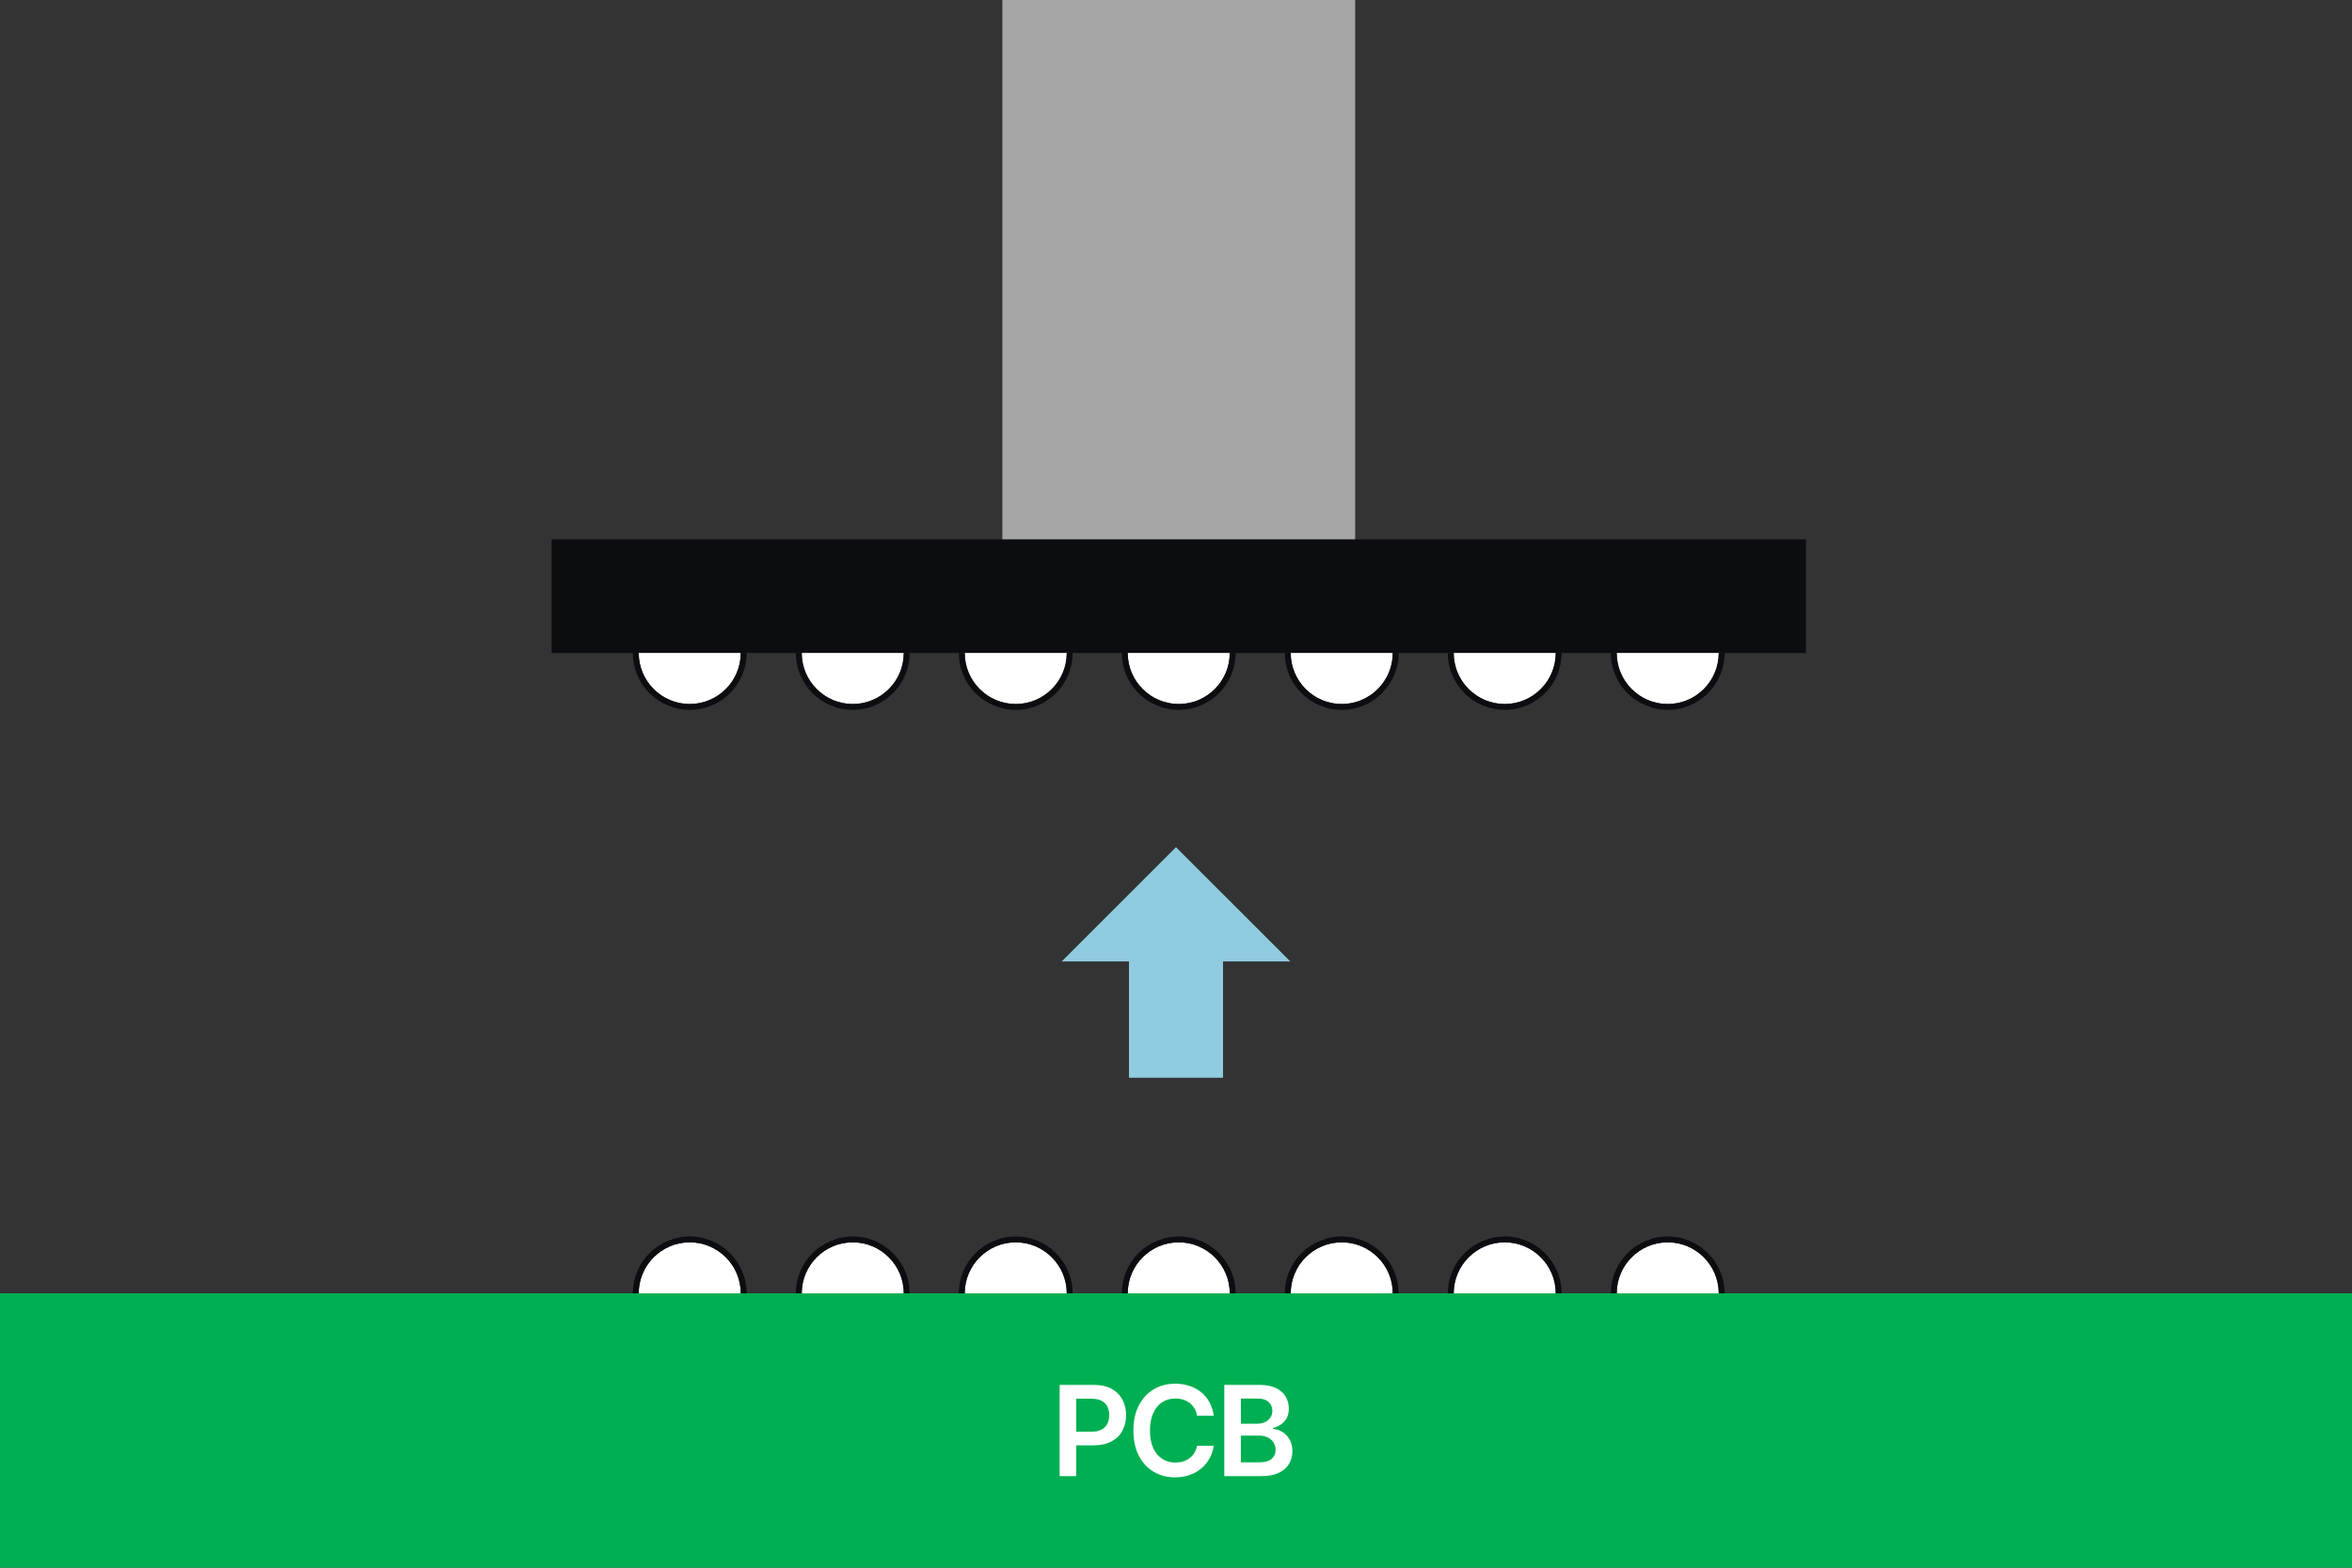 <?xml version="1.0" encoding="UTF-8"?><svg id="pic" xmlns="http://www.w3.org/2000/svg" width="1200" height="800" viewBox="0 0 1200 800"><rect x="0" y="0" width="1200" height="800" fill="#333333" stroke="none"/><rect x="511.4" width="180" height="280" style="fill:#a6a6a6;"/><rect x="281.4" y="275.23" width="640" height="58" style="fill:#0b0d11;"/><path d="M343.28,360.95c-.91-.28-1.8-.61-2.67-.98.87.37,1.76.69,2.67.98Z" style="fill:#fff;"/><path d="M338.08,358.75c-.82-.45-1.62-.93-2.39-1.45.77.52,1.57,1.01,2.39,1.45Z" style="fill:#fff;"/><path d="M340.61,359.98c-.87-.37-1.72-.78-2.54-1.22.82.45,1.67.86,2.54,1.22Z" style="fill:#fff;"/><path d="M333.45,355.63c-.72-.59-1.41-1.22-2.06-1.87.66.66,1.34,1.28,2.06,1.87Z" style="fill:#fff;"/><path d="M351.91,359.26c14.35,0,26.03-11.68,26.03-26.03h-52.06c0,14.35,11.68,26.03,26.03,26.03Z" style="fill:#fff;"/><path d="M351.91,359.26c-14.35,0-26.03-11.68-26.03-26.03h-3c0,8.02,3.25,15.28,8.5,20.53.66.66,1.34,1.28,2.06,1.87.72.59,1.46,1.15,2.23,1.67.77.52,1.57,1.01,2.39,1.45.82.45,1.67.86,2.54,1.22.87.37,1.76.69,2.67.98,2.73.85,5.63,1.31,8.63,1.31,16.03,0,29.03-13,29.03-29.03h-3c0,14.35-11.68,26.03-26.03,26.03Z" style="fill:#0b0d11;"/><path d="M426.44,360.95c-.91-.28-1.8-.61-2.67-.98.87.37,1.76.69,2.67.98Z" style="fill:#fff;"/><path d="M421.24,358.75c-.82-.45-1.62-.93-2.39-1.45.77.52,1.57,1.01,2.39,1.45Z" style="fill:#fff;"/><path d="M423.77,359.98c-.87-.37-1.72-.78-2.54-1.22.82.45,1.67.86,2.54,1.22Z" style="fill:#fff;"/><path d="M416.61,355.63c-.72-.59-1.41-1.22-2.06-1.87.66.66,1.34,1.28,2.06,1.87Z" style="fill:#fff;"/><path d="M435.08,359.26c14.35,0,26.03-11.68,26.03-26.03h-52.06c0,14.35,11.68,26.03,26.03,26.03Z" style="fill:#fff;"/><path d="M435.08,359.26c-14.35,0-26.03-11.68-26.03-26.03h-3c0,8.02,3.25,15.28,8.5,20.53.66.66,1.34,1.28,2.06,1.87.72.59,1.46,1.15,2.23,1.67.77.52,1.57,1.01,2.39,1.45.82.45,1.67.86,2.54,1.22.87.37,1.76.69,2.67.98,2.73.85,5.63,1.31,8.63,1.31,16.03,0,29.03-13,29.03-29.03h-3c0,14.35-11.68,26.03-26.03,26.03Z" style="fill:#0b0d11;"/><path d="M509.6,360.95c-.91-.28-1.8-.61-2.67-.98.87.37,1.76.69,2.67.98Z" style="fill:#fff;"/><path d="M504.4,358.75c-.82-.45-1.62-.93-2.39-1.45.77.52,1.57,1.01,2.39,1.45Z" style="fill:#fff;"/><path d="M506.94,359.98c-.87-.37-1.72-.78-2.54-1.22.82.45,1.67.86,2.54,1.22Z" style="fill:#fff;"/><path d="M499.77,355.63c-.72-.59-1.41-1.22-2.06-1.87.66.66,1.34,1.28,2.06,1.87Z" style="fill:#fff;"/><path d="M518.24,359.26c14.35,0,26.03-11.68,26.03-26.03h-52.06c0,14.35,11.68,26.03,26.03,26.03Z" style="fill:#fff;"/><path d="M518.24,359.26c-14.35,0-26.03-11.68-26.03-26.03h-3c0,8.02,3.25,15.28,8.5,20.53.66.66,1.34,1.28,2.06,1.87.72.59,1.46,1.15,2.23,1.67.77.52,1.57,1.01,2.39,1.45.82.45,1.67.86,2.54,1.22.87.37,1.76.69,2.67.98,2.73.85,5.63,1.31,8.63,1.31,16.03,0,29.03-13,29.03-29.03h-3c0,14.35-11.68,26.03-26.03,26.03Z" style="fill:#0b0d11;"/><path d="M592.76,360.95c-.91-.28-1.8-.61-2.67-.98.87.37,1.76.69,2.67.98Z" style="fill:#fff;"/><path d="M587.56,358.75c-.82-.45-1.62-.93-2.39-1.45.77.52,1.57,1.01,2.39,1.45Z" style="fill:#fff;"/><path d="M590.1,359.98c-.87-.37-1.72-.78-2.54-1.22.82.45,1.67.86,2.54,1.22Z" style="fill:#fff;"/><path d="M582.93,355.63c-.72-.59-1.41-1.22-2.06-1.87.66.66,1.34,1.28,2.06,1.87Z" style="fill:#fff;"/><path d="M601.4,359.26c14.35,0,26.03-11.68,26.03-26.03h-52.06c0,14.35,11.68,26.03,26.03,26.03Z" style="fill:#fff;"/><path d="M601.4,359.26c-14.35,0-26.03-11.68-26.03-26.03h-3c0,8.02,3.25,15.28,8.5,20.53.66.66,1.34,1.28,2.06,1.87.72.59,1.46,1.15,2.23,1.67.77.52,1.57,1.01,2.39,1.45.82.45,1.67.86,2.54,1.22.87.37,1.76.69,2.67.98,2.73.85,5.63,1.31,8.63,1.31,16.03,0,29.03-13,29.03-29.03h-3c0,14.35-11.68,26.03-26.03,26.03Z" style="fill:#0b0d11;"/><path d="M675.93,360.95c-.91-.28-1.8-.61-2.67-.98.87.37,1.76.69,2.67.98Z" style="fill:#fff;"/><path d="M670.72,358.75c-.82-.45-1.62-.93-2.39-1.45.77.52,1.57,1.01,2.39,1.45Z" style="fill:#fff;"/><path d="M673.26,359.98c-.87-.37-1.72-.78-2.54-1.22.82.45,1.67.86,2.54,1.22Z" style="fill:#fff;"/><path d="M666.09,355.63c-.72-.59-1.41-1.22-2.06-1.87.66.66,1.34,1.28,2.06,1.87Z" style="fill:#fff;"/><path d="M684.56,359.26c14.35,0,26.03-11.68,26.03-26.03h-52.06c0,14.35,11.68,26.03,26.03,26.03Z" style="fill:#fff;"/><path d="M684.56,359.26c-14.35,0-26.03-11.68-26.03-26.03h-3c0,8.02,3.25,15.28,8.5,20.53.66.66,1.34,1.28,2.06,1.87.72.59,1.46,1.15,2.23,1.67.77.52,1.57,1.01,2.39,1.45.82.45,1.67.86,2.54,1.22.87.37,1.76.69,2.67.98,2.73.85,5.63,1.31,8.63,1.31,16.03,0,29.03-13,29.03-29.03h-3c0,14.35-11.68,26.03-26.03,26.03Z" style="fill:#0b0d11;"/><path d="M759.09,360.95c-.91-.28-1.8-.61-2.67-.98.87.37,1.76.69,2.67.98Z" style="fill:#fff;"/><path d="M753.88,358.75c-.82-.45-1.62-.93-2.39-1.45.77.52,1.57,1.01,2.39,1.45Z" style="fill:#fff;"/><path d="M756.42,359.98c-.87-.37-1.72-.78-2.54-1.22.82.45,1.67.86,2.54,1.22Z" style="fill:#fff;"/><path d="M749.25,355.63c-.72-.59-1.41-1.22-2.06-1.87.66.66,1.34,1.28,2.06,1.87Z" style="fill:#fff;"/><path d="M767.72,359.26c14.35,0,26.03-11.68,26.03-26.03h-52.06c0,14.35,11.68,26.03,26.03,26.03Z" style="fill:#fff;"/><path d="M767.72,359.26c-14.35,0-26.03-11.68-26.03-26.03h-3c0,8.02,3.25,15.28,8.5,20.53.66.66,1.34,1.28,2.06,1.87.72.59,1.46,1.15,2.23,1.67.77.52,1.57,1.01,2.39,1.45.82.45,1.67.86,2.54,1.22.87.37,1.76.69,2.67.98,2.73.85,5.63,1.31,8.63,1.31,16.03,0,29.03-13,29.03-29.03h-3c0,14.35-11.68,26.03-26.03,26.03Z" style="fill:#0b0d11;"/><path d="M842.25,360.95c-.91-.28-1.8-.61-2.67-.98.87.37,1.76.69,2.67.98Z" style="fill:#fff;"/><path d="M837.04,358.75c-.82-.45-1.62-.93-2.39-1.45.77.52,1.57,1.01,2.39,1.45Z" style="fill:#fff;"/><path d="M839.58,359.98c-.87-.37-1.72-.78-2.54-1.22.82.45,1.67.86,2.54,1.22Z" style="fill:#fff;"/><path d="M832.41,355.63c-.72-.59-1.41-1.22-2.06-1.87.66.66,1.34,1.28,2.06,1.87Z" style="fill:#fff;"/><path d="M850.88,359.26c14.35,0,26.03-11.68,26.03-26.03h-52.06c0,14.35,11.68,26.03,26.03,26.03Z" style="fill:#fff;"/><path d="M850.88,359.26c-14.35,0-26.03-11.68-26.03-26.03h-3c0,8.02,3.25,15.28,8.5,20.53.66.66,1.34,1.28,2.06,1.87.72.59,1.46,1.15,2.23,1.67.77.52,1.57,1.01,2.39,1.45.82.45,1.67.86,2.54,1.22.87.37,1.76.69,2.67.98,2.73.85,5.63,1.31,8.63,1.31,16.03,0,29.03-13,29.03-29.03h-3c0,14.35-11.68,26.03-26.03,26.03Z" style="fill:#0b0d11;"/><path d="M343.28,632.27c-.91.28-1.8.61-2.67.98.87-.37,1.76-.69,2.67-.98Z" style="fill:#fff;"/><path d="M338.08,634.47c-.82.45-1.62.93-2.39,1.45.77-.52,1.57-1.01,2.39-1.45Z" style="fill:#fff;"/><path d="M340.61,633.25c-.87.37-1.72.78-2.54,1.22.82-.45,1.67-.86,2.54-1.22Z" style="fill:#fff;"/><path d="M333.45,637.6c-.72.59-1.41,1.22-2.06,1.87.66-.66,1.34-1.28,2.06-1.87Z" style="fill:#fff;"/><path d="M351.91,633.97c14.35,0,26.03,11.68,26.03,26.03h-52.06c0-14.35,11.68-26.03,26.03-26.03Z" style="fill:#fff;"/><path d="M351.91,633.97c-14.35,0-26.03,11.68-26.03,26.03h-3c0-8.02,3.25-15.28,8.5-20.53.66-.66,1.34-1.28,2.06-1.87.72-.59,1.46-1.15,2.23-1.67.77-.52,1.57-1.01,2.39-1.45.82-.45,1.67-.86,2.54-1.22.87-.37,1.76-.69,2.67-.98,2.73-.85,5.63-1.31,8.63-1.31,16.03,0,29.03,13,29.03,29.03h-3c0-14.35-11.68-26.03-26.03-26.03Z" style="fill:#0b0d11;"/><path d="M426.44,632.27c-.91.28-1.8.61-2.67.98.87-.37,1.76-.69,2.67-.98Z" style="fill:#fff;"/><path d="M421.24,634.47c-.82.45-1.62.93-2.39,1.45.77-.52,1.57-1.01,2.39-1.45Z" style="fill:#fff;"/><path d="M423.77,633.25c-.87.37-1.72.78-2.54,1.22.82-.45,1.67-.86,2.54-1.22Z" style="fill:#fff;"/><path d="M416.61,637.6c-.72.59-1.41,1.22-2.06,1.87.66-.66,1.34-1.28,2.06-1.87Z" style="fill:#fff;"/><path d="M435.08,633.97c14.35,0,26.03,11.68,26.03,26.03h-52.06c0-14.35,11.68-26.03,26.03-26.03Z" style="fill:#fff;"/><path d="M435.08,633.97c-14.35,0-26.03,11.68-26.03,26.03h-3c0-8.02,3.25-15.28,8.5-20.53.66-.66,1.34-1.28,2.06-1.87.72-.59,1.46-1.15,2.23-1.67.77-.52,1.57-1.01,2.39-1.45.82-.45,1.67-.86,2.54-1.22.87-.37,1.76-.69,2.67-.98,2.73-.85,5.63-1.31,8.63-1.31,16.03,0,29.03,13,29.03,29.03h-3c0-14.35-11.68-26.03-26.03-26.03Z" style="fill:#0b0d11;"/><path d="M509.6,632.27c-.91.28-1.8.61-2.67.98.87-.37,1.76-.69,2.67-.98Z" style="fill:#fff;"/><path d="M504.4,634.47c-.82.45-1.62.93-2.39,1.45.77-.52,1.57-1.01,2.39-1.45Z" style="fill:#fff;"/><path d="M506.94,633.25c-.87.37-1.72.78-2.54,1.22.82-.45,1.67-.86,2.54-1.22Z" style="fill:#fff;"/><path d="M499.77,637.6c-.72.59-1.41,1.22-2.06,1.87.66-.66,1.34-1.28,2.06-1.87Z" style="fill:#fff;"/><path d="M518.24,633.97c14.35,0,26.03,11.68,26.03,26.03h-52.06c0-14.35,11.68-26.03,26.03-26.03Z" style="fill:#fff;"/><path d="M518.24,633.97c-14.35,0-26.03,11.68-26.03,26.03h-3c0-8.02,3.25-15.28,8.5-20.53.66-.66,1.34-1.28,2.06-1.87.72-.59,1.46-1.15,2.23-1.67.77-.52,1.57-1.01,2.39-1.45.82-.45,1.67-.86,2.54-1.22.87-.37,1.76-.69,2.67-.98,2.73-.85,5.63-1.31,8.63-1.31,16.03,0,29.03,13,29.03,29.03h-3c0-14.35-11.68-26.03-26.03-26.03Z" style="fill:#0b0d11;"/><path d="M592.76,632.27c-.91.28-1.8.61-2.67.98.87-.37,1.76-.69,2.67-.98Z" style="fill:#fff;"/><path d="M587.56,634.47c-.82.45-1.62.93-2.39,1.45.77-.52,1.57-1.01,2.39-1.45Z" style="fill:#fff;"/><path d="M590.1,633.25c-.87.37-1.72.78-2.54,1.22.82-.45,1.67-.86,2.54-1.22Z" style="fill:#fff;"/><path d="M582.93,637.6c-.72.59-1.41,1.22-2.06,1.87.66-.66,1.34-1.28,2.06-1.87Z" style="fill:#fff;"/><path d="M601.4,633.97c14.35,0,26.03,11.68,26.03,26.03h-52.06c0-14.35,11.68-26.03,26.03-26.03Z" style="fill:#fff;"/><path d="M601.4,633.97c-14.35,0-26.03,11.68-26.03,26.03h-3c0-8.02,3.25-15.28,8.5-20.53.66-.66,1.34-1.28,2.06-1.87.72-.59,1.46-1.15,2.23-1.67.77-.52,1.57-1.01,2.39-1.45.82-.45,1.67-.86,2.54-1.22.87-.37,1.76-.69,2.67-.98,2.73-.85,5.63-1.31,8.63-1.31,16.03,0,29.03,13,29.03,29.03h-3c0-14.35-11.68-26.03-26.03-26.03Z" style="fill:#0b0d11;"/><path d="M675.93,632.27c-.91.28-1.8.61-2.67.98.87-.37,1.76-.69,2.67-.98Z" style="fill:#fff;"/><path d="M670.72,634.47c-.82.45-1.62.93-2.39,1.45.77-.52,1.57-1.01,2.39-1.45Z" style="fill:#fff;"/><path d="M673.26,633.25c-.87.37-1.72.78-2.54,1.22.82-.45,1.67-.86,2.54-1.22Z" style="fill:#fff;"/><path d="M666.09,637.6c-.72.59-1.41,1.22-2.06,1.87.66-.66,1.34-1.28,2.06-1.87Z" style="fill:#fff;"/><path d="M684.56,633.97c14.35,0,26.03,11.68,26.03,26.03h-52.06c0-14.35,11.68-26.03,26.03-26.03Z" style="fill:#fff;"/><path d="M684.56,633.97c-14.35,0-26.03,11.68-26.03,26.03h-3c0-8.02,3.25-15.28,8.5-20.53.66-.66,1.34-1.28,2.06-1.87.72-.59,1.46-1.15,2.23-1.67.77-.52,1.57-1.01,2.39-1.45.82-.45,1.67-.86,2.54-1.22.87-.37,1.76-.69,2.67-.98,2.73-.85,5.63-1.31,8.63-1.31,16.03,0,29.03,13,29.03,29.03h-3c0-14.35-11.68-26.03-26.03-26.03Z" style="fill:#0b0d11;"/><path d="M759.09,632.27c-.91.28-1.8.61-2.67.98.87-.37,1.76-.69,2.67-.98Z" style="fill:#fff;"/><path d="M753.88,634.47c-.82.45-1.62.93-2.39,1.45.77-.52,1.57-1.01,2.39-1.45Z" style="fill:#fff;"/><path d="M756.42,633.25c-.87.37-1.72.78-2.54,1.22.82-.45,1.67-.86,2.54-1.22Z" style="fill:#fff;"/><path d="M749.25,637.6c-.72.59-1.41,1.22-2.06,1.87.66-.66,1.34-1.28,2.06-1.87Z" style="fill:#fff;"/><path d="M767.72,633.97c14.35,0,26.03,11.68,26.03,26.03h-52.06c0-14.35,11.68-26.03,26.03-26.03Z" style="fill:#fff;"/><path d="M767.72,633.97c-14.35,0-26.03,11.68-26.03,26.03h-3c0-8.02,3.25-15.28,8.5-20.53.66-.66,1.34-1.28,2.06-1.87.72-.59,1.46-1.15,2.23-1.67.77-.52,1.57-1.01,2.39-1.45.82-.45,1.67-.86,2.54-1.22.87-.37,1.76-.69,2.67-.98,2.73-.85,5.63-1.31,8.63-1.31,16.03,0,29.03,13,29.03,29.03h-3c0-14.35-11.68-26.03-26.03-26.03Z" style="fill:#0b0d11;"/><path d="M842.25,632.27c-.91.28-1.8.61-2.67.98.87-.37,1.76-.69,2.67-.98Z" style="fill:#fff;"/><path d="M837.04,634.47c-.82.45-1.62.93-2.39,1.45.77-.52,1.57-1.01,2.39-1.45Z" style="fill:#fff;"/><path d="M839.58,633.25c-.87.37-1.72.78-2.54,1.22.82-.45,1.67-.86,2.54-1.22Z" style="fill:#fff;"/><path d="M832.41,637.6c-.72.59-1.41,1.22-2.06,1.87.66-.66,1.34-1.28,2.06-1.87Z" style="fill:#fff;"/><path d="M850.88,633.97c14.35,0,26.03,11.68,26.03,26.03h-52.06c0-14.35,11.68-26.03,26.03-26.03Z" style="fill:#fff;"/><path d="M850.88,633.97c-14.35,0-26.03,11.68-26.03,26.03h-3c0-8.02,3.25-15.28,8.5-20.53.66-.66,1.34-1.28,2.06-1.87.72-.59,1.46-1.15,2.23-1.67.77-.52,1.57-1.01,2.39-1.45.82-.45,1.67-.86,2.54-1.22.87-.37,1.76-.69,2.67-.98,2.73-.85,5.63-1.31,8.63-1.31,16.03,0,29.03,13,29.03,29.03h-3c0-14.35-11.68-26.03-26.03-26.03Z" style="fill:#0b0d11;"/><rect y="660" width="1200" height="140" style="fill:#00af51;"/><path d="M540.64,753.28v-46.56h17.47c3.58,0,6.59.67,9.02,2,2.43,1.33,4.27,3.17,5.52,5.5,1.25,2.33,1.88,4.98,1.88,7.94s-.63,5.63-1.89,7.95c-1.26,2.32-3.12,4.15-5.58,5.47-2.46,1.32-5.48,1.98-9.06,1.98h-11.56v-6.94h10.41c2.1,0,3.83-.36,5.17-1.08s2.33-1.72,2.97-3c.64-1.28.95-2.74.95-4.39s-.32-3.13-.95-4.39c-.64-1.26-1.62-2.24-2.97-2.94-1.34-.7-3.08-1.05-5.2-1.05h-7.72v39.5h-8.44Z" style="fill:#fff;"/><path d="M599.58,753.91c-4.08,0-7.73-.95-10.95-2.84-3.22-1.9-5.75-4.62-7.59-8.19s-2.77-7.84-2.77-12.84.93-9.32,2.8-12.89c1.86-3.57,4.41-6.31,7.62-8.2,3.22-1.9,6.85-2.84,10.89-2.84,2.56,0,4.96.37,7.2,1.09,2.24.73,4.23,1.8,5.98,3.2s3.18,3.12,4.3,5.16,1.85,4.34,2.2,6.92h-8.5c-.23-1.42-.67-2.67-1.33-3.75-.66-1.08-1.47-2-2.44-2.77-.97-.76-2.07-1.33-3.3-1.72-1.23-.38-2.55-.58-3.97-.58-2.54,0-4.79.63-6.75,1.89-1.96,1.26-3.49,3.12-4.59,5.56-1.1,2.45-1.66,5.42-1.66,8.92s.56,6.53,1.67,8.95c1.11,2.43,2.65,4.26,4.59,5.5,1.95,1.24,4.18,1.86,6.7,1.86,1.4,0,2.7-.18,3.91-.55,1.21-.36,2.31-.92,3.3-1.66.99-.74,1.81-1.63,2.47-2.69.66-1.05,1.12-2.27,1.39-3.64h8.5c-.31,2.23-.99,4.32-2.05,6.27-1.05,1.95-2.43,3.66-4.12,5.12s-3.68,2.62-5.95,3.45-4.79,1.25-7.56,1.25Z" style="fill:#fff;"/><path d="M624.64,753.28v-46.56h17.88c3.35,0,6.15.53,8.38,1.58,2.23,1.05,3.9,2.49,5,4.31,1.1,1.82,1.66,3.88,1.66,6.17,0,1.9-.36,3.52-1.08,4.86s-1.69,2.43-2.92,3.27c-1.23.83-2.6,1.44-4.12,1.81v.47c1.67.06,3.25.56,4.77,1.48,1.51.93,2.75,2.22,3.72,3.89.97,1.67,1.45,3.68,1.45,6.03s-.58,4.58-1.73,6.48-2.91,3.42-5.25,4.53c-2.34,1.12-5.3,1.67-8.86,1.67h-18.88ZM633.08,726.53h8.38c1.44,0,2.74-.27,3.91-.81,1.17-.54,2.09-1.31,2.77-2.3.68-.99,1.02-2.16,1.02-3.52,0-1.79-.64-3.28-1.91-4.45-1.27-1.18-3.14-1.77-5.59-1.77h-8.56v12.84ZM633.08,746.25h9.06c3.06,0,5.28-.59,6.64-1.78,1.36-1.19,2.05-2.7,2.05-4.53,0-1.4-.34-2.65-1.03-3.75-.69-1.1-1.66-1.98-2.92-2.62-1.26-.65-2.75-.97-4.45-.97h-9.34v13.66Z" style="fill:#fff;"/><polygon points="658.31 490.62 599.99 432.32 541.69 490.62 576 490.62 576 550 624 550 624 490.62 658.31 490.62" style="fill:#90cbe0;"/></svg>